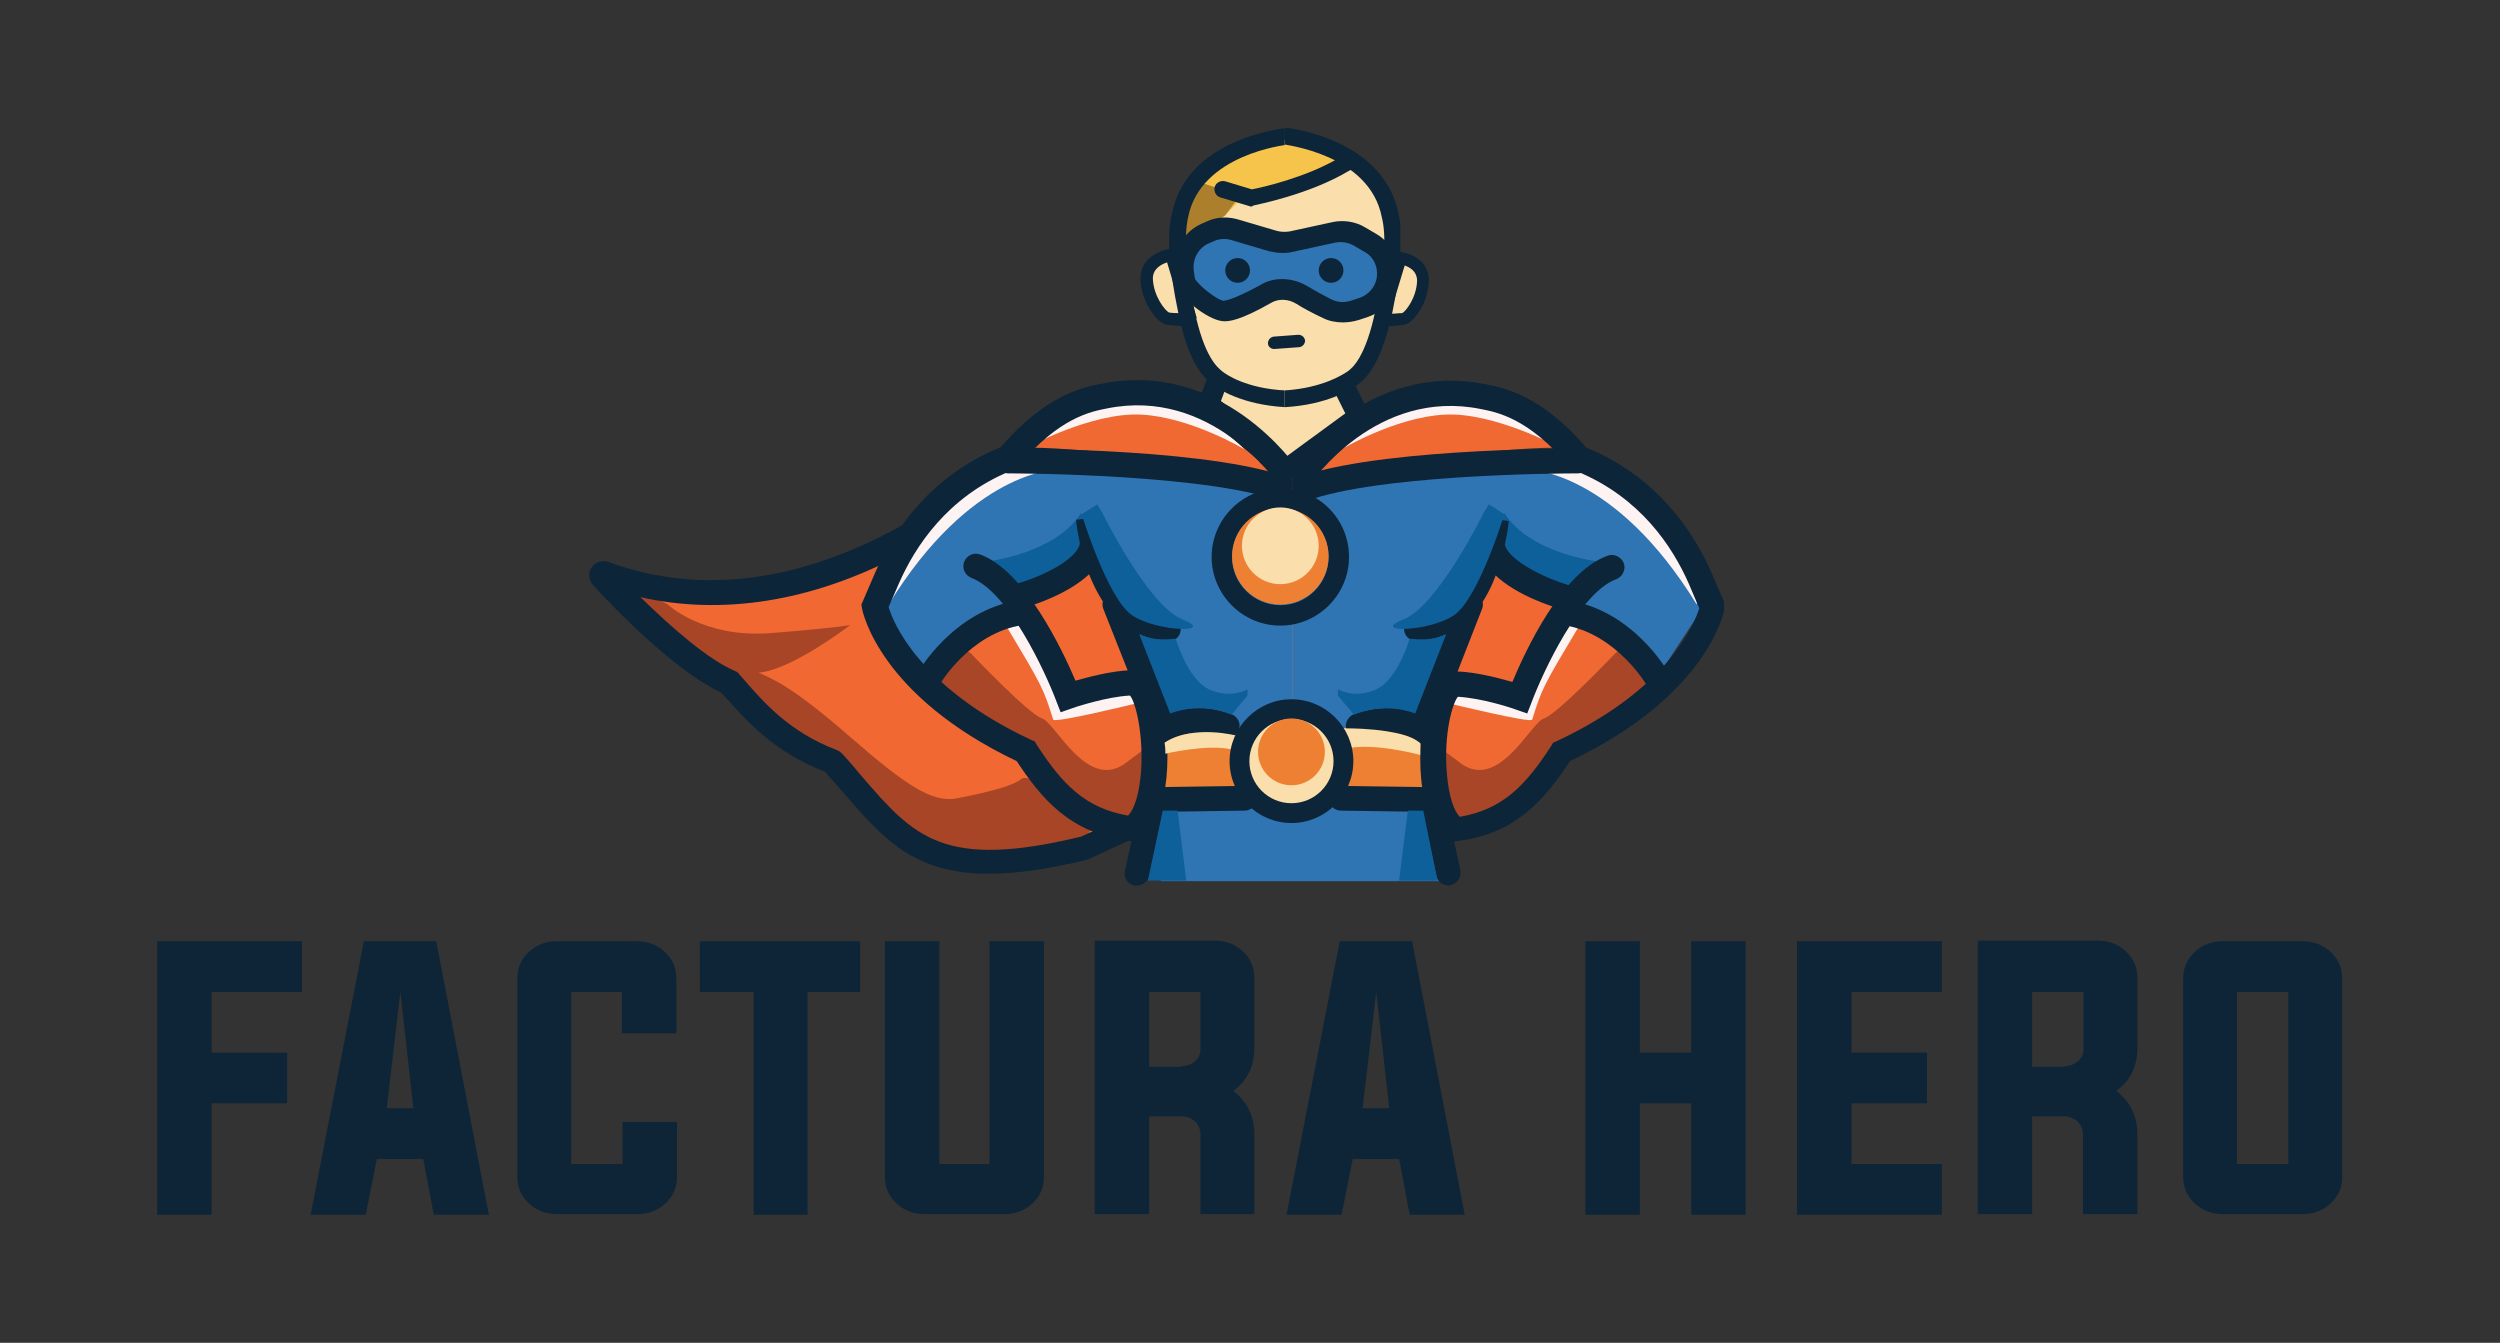 <svg xmlns="http://www.w3.org/2000/svg" xmlns:xlink="http://www.w3.org/1999/xlink" id="Layer_1" x="0px" y="0px" viewBox="0 0 404 217" style="enable-background:new 0 0 404 217;" xml:space="preserve"><rect x="0" y="0" width="404" height="217" fill="#333333" stroke="none"/><style type="text/css">	.st0{opacity:0.48;}	.st1{fill:#E6E6E6;}	.st2{fill:#FFFFFF;}	.st3{fill:#F16832;}	.st4{fill:#A84526;}	.st5{fill:#0D2538;}	.st6{fill:#2F74B3;}	.st7{fill:#FADEAB;}	.st8{clip-path:url(#SVGID_00000106867418475585071830000015359921604503750796_);}	.st9{fill:#ED8033;}	.st10{fill:#2F75B4;}	.st11{fill:#F16932;}	.st12{fill:#A94627;}	.st13{fill:#FDF3F3;}	.st14{fill:#060707;}	.st15{fill:#0D6099;}	.st16{clip-path:url(#SVGID_00000178890024200106135180000003164142669816830133_);}	.st17{fill:#EE8034;}	.st18{fill:#F6C34B;}	.st19{fill:#AC7F2C;}	.st20{clip-path:url(#SVGID_00000088096380034543513870000017922666208198101648_);}	.st21{clip-path:url(#SVGID_00000005965829512886589260000003032469415797858475_);}	.st22{fill:#0E2537;}	.st23{clip-path:url(#SVGID_00000072961985657485835180000002605754569224494725_);}	.st24{clip-path:url(#SVGID_00000070099370283569250920000005337075172407945363_);}	.st25{clip-path:url(#SVGID_00000001629963303796985980000013492634922520784574_);}	.st26{clip-path:url(#SVGID_00000005948774773763302980000017898199766888738945_);}	.st27{clip-path:url(#SVGID_00000009591128515158246320000001892613425013784213_);}	.st28{clip-path:url(#SVGID_00000018198393923558948620000011067800859185859717_);}	.st29{clip-path:url(#SVGID_00000071547899936616881660000013620933967342544287_);}	.st30{clip-path:url(#SVGID_00000071550784536433605960000003188590760384344765_);}	.st31{clip-path:url(#SVGID_00000131362153216849708030000007039065571582018214_);}	.st32{clip-path:url(#SVGID_00000030465252592767327270000008697910221782989196_);}	.st33{clip-path:url(#SVGID_00000149366949899403573940000002603331205012568476_);}	.st34{clip-path:url(#SVGID_00000064329951770583332830000012135702075398508674_);}	.st35{opacity:0.79;fill:none;stroke:#666666;stroke-width:0.5;stroke-miterlimit:10;}	.st36{fill:#666666;}	.st37{clip-path:url(#SVGID_00000075864644609228357400000017192005976123730852_);}	.st38{clip-path:url(#SVGID_00000107572758958424380980000007478681055393537718_);}	.st39{clip-path:url(#SVGID_00000016052360653890581550000017847990590456062615_);}	.st40{clip-path:url(#SVGID_00000113342845428751718380000002201598455878474936_);}</style><g>	<g>		<path class="st3" d="M165.9,73.3c0,0-31.9,32.4-67.3,19.4c-0.3-0.1-0.5,0.2-0.3,0.5c2.9,3.2,13.2,13.9,20.4,17c0,0,0.1,0,0.1,0.1   c3.4,3.9,7.8,9.5,16.6,12.7c0,0,0.1,0,0.1,0.1c10.8,11.9,14.3,20.3,40.8,13.9c0,0,0,0,0.1,0l7.6-3.5c0,0,0,0,0,0l32.1-8.3   c0,0,0,0,0,0l25.7-2.1c0,0,0.1,0,0.1,0l12.4-8.1c0,0,0.1-0.1,0.1-0.1l9.2-21.9c0-0.1,0-0.3-0.1-0.3l-17.4-14.4   c0,0-0.1-0.1-0.2-0.1l-63.9-4.9l-17.8-0.7"></path>	</g>	<g>		<path class="st4" d="M107.8,97.6c0,0,5.8,5.6,16.9,4.7c11.1-0.9,12.7-1.3,12.7-1.3s-9.5,7.3-14.8,7.7c2.4,1.1,5.4,2.2,14.8,10.4   s13.1,10.3,16.7,10c0,0,9.2-1.6,10.9-3.2c1.8-1.6,11.7,7.3,11.7,7.3l-1.6,3.1c0,0-12.6,6.5-21.2,2.1s-16.7-9.1-23.6-17.5   c-6.9-8.5-16.7-11.7-16.7-11.7l-10.9-10.7l1.2-2.7L107.8,97.6z"></path>	</g>	<g>		<path class="st5" d="M159.8,141.2c-12.2,0-17.1-5.7-23.6-13.2c-0.9-1.1-1.9-2.1-2.9-3.3c-8.4-3.2-12.9-8.5-16.3-12.3l-0.5-0.5   c-7.3-3.4-16.9-13.2-20.7-17.4c-0.7-0.8-0.8-1.9-0.2-2.8c0.6-0.9,1.7-1.2,2.7-0.9c32.2,11.9,62-15.8,65-18.7l0.1-1.7l17.9,0.7   l63.9,4.9c0.5,0,0.9,0.2,1.3,0.5l17.4,14.4c0.8,0.6,1,1.7,0.7,2.7l-9.2,21.9c-0.2,0.4-0.5,0.8-0.9,1l-12.4,8.1   c-0.3,0.2-0.7,0.3-1.1,0.4l-25.6,2.1l-31.8,8.2l-7.6,3.5l-0.2,0.1C169.3,140.5,164.1,141.2,159.8,141.2z M103.5,96.5   c5.2,5.1,11,10.1,15.2,11.9c0.3,0.1,0.6,0.3,0.8,0.6l0.7,0.8c3.3,3.8,7.4,8.5,15,11.4c0.3,0.1,0.6,0.3,0.9,0.6   c1.2,1.3,2.2,2.5,3.2,3.7c8.4,9.7,13.1,15.1,35.4,9.7l7.6-3.5l0.2-0.1l32.2-8.4l0.2,0l25.3-2.1l11.6-7.6l8.5-20.3l-16-13.2   l-63.3-4.9l-14.8-0.6l0.2,0.2c-0.3,0.3-8.3,8.4-20.9,15C131.2,97.2,116.8,99.5,103.5,96.5z M133.8,124.9   C133.8,124.9,133.8,124.9,133.8,124.9C133.8,124.9,133.8,124.9,133.8,124.9z M239.9,121.3C239.9,121.3,239.9,121.3,239.9,121.3   L239.9,121.3z M252.4,113.2C252.4,113.2,252.4,113.2,252.4,113.2L252.4,113.2z M117,112C117,112,117,112,117,112   C117,112,117,112,117,112z M260.9,92C260.9,92,260.9,92,260.9,92L260.9,92z"></path>	</g>	<g>		<rect x="187.6" y="127" class="st6" width="45.9" height="15.4"></rect>	</g>	<g>		<g>			<polygon class="st7" points="196.8,61.4 195.3,65.2 207.6,76 219.5,67.3 217,62.1    "></polygon>		</g>		<g>			<path class="st5" d="M207.5,78.1l-14.2-12.4l2.4-6.1l22.4,0.8l3.6,7.3L207.5,78.1z M197.3,64.8l10.4,9.1l9.7-7.1l-1.5-3l-18-0.6    L197.3,64.8z"></path>		</g>	</g>	<g>		<g id="_x3C_Mirror_Repeat_x3E__00000174582109583400350020000014837307115809486238_">			<g>				<defs>					<rect id="SVGID_00000162325847672021471030000004425512050738356920_" x="139.2" y="61.4" width="69.7" height="81.8"></rect>				</defs>				<clipPath id="SVGID_00000168838514609440038780000008172677513448445630_">					<use xlink:href="#SVGID_00000162325847672021471030000004425512050738356920_" style="overflow:visible;"></use>				</clipPath>				<g style="clip-path:url(#SVGID_00000168838514609440038780000008172677513448445630_);">					<g>						<path class="st9" d="M201.2,128.7h-11.7c-2,0-3.6-1.6-3.6-3.6v-4.7c0-2,1.6-3.6,3.6-3.6h11.7c2,0,3.6,1.6,3.6,3.6v4.7       C204.8,127.1,203.1,128.7,201.2,128.7z"></path>					</g>				</g>				<g style="clip-path:url(#SVGID_00000168838514609440038780000008172677513448445630_);">					<g>						<path class="st10" d="M149.9,109.3c0,0,6.6-8.9,14.5-10.7l-1.4-2.7l14.3-5.2l9.7,25.6l12.1,0.5c0,0,3.9,2.8,9.8,3.8v-40       c0,0-10.1-5.7-30.6-5.8s-19.4-0.5-24,3.8c-4.6,4.3-13,17.6-13,17.6"></path>					</g>				</g>				<g style="clip-path:url(#SVGID_00000168838514609440038780000008172677513448445630_);">					<g>						<path class="st11" d="M150.6,109.5c0,0,9.3-10.1,13.8-10c4.8,8.2,7.3,14.1,7.3,14.1l11.3-3.1c0,0,3.2,8,2.7,11.5       c-0.5,3.5-8.2,4.3-8.2,4.3l-11.7-9.4l-11-6.6l-4-0.6L150.6,109.5z"></path>					</g>				</g>				<g style="clip-path:url(#SVGID_00000168838514609440038780000008172677513448445630_);">					<g>						<path class="st12" d="M156.9,105.6c0,0,9.3,9.8,11.5,10.5s7.5,12.3,13.9,6.9c1.4-1,2.4-1.8,2.4-1.8s2.2,11.6-2.2,11.6       c-4.4,0.1-15.1-5.1-16.8-11.4c-4.3-2.2-14.6-10.4-14.6-10.4l-1.2-1.6l4.9-5.3L156.9,105.6z"></path>					</g>				</g>				<g style="clip-path:url(#SVGID_00000168838514609440038780000008172677513448445630_);">					<g>						<path class="st13" d="M162.4,100.8c6.1,10.2,6.2,10.4,7.8,15.5c0.2,0.6,13.3-2.6,13.3-2.6l-0.8-2.1l-11.3,2.4l-6.6-14.3       L162.4,100.8z"></path>					</g>				</g>				<g style="clip-path:url(#SVGID_00000168838514609440038780000008172677513448445630_);">					<g>						<path class="st5" d="M151.7,110.9l-3.5-2c0.2-0.4,5.9-10.3,16.5-11.9l0.6,4C156.6,102.3,151.7,110.8,151.7,110.9z"></path>					</g>				</g>				<g style="clip-path:url(#SVGID_00000168838514609440038780000008172677513448445630_);">					<g>						<path class="st5" d="M187.2,120.9l-8.9-22.5c-0.4-1,0.1-2.2,1.1-2.6c1-0.4,2.2,0.1,2.6,1.1l7.2,18.2c2.1-0.7,5.5-1.3,9.8,0.3       c1,0.4,1.6,1.5,1.2,2.6c-0.4,1-1.5,1.6-2.6,1.2c-5.1-1.8-8.4,0.3-8.4,0.3L187.2,120.9z"></path>					</g>				</g>				<g style="clip-path:url(#SVGID_00000168838514609440038780000008172677513448445630_);">					<g>						<path class="st5" d="M187,131.2c-1.1,0-2-0.9-2-2c0-1.1,0.9-2,2-2l14.1-0.2c0,0,0,0,0,0c1.1,0,2,0.9,2,2c0,1.1-0.9,2-2,2       L187,131.2C187.1,131.2,187,131.2,187,131.2z"></path>					</g>				</g>				<g style="clip-path:url(#SVGID_00000168838514609440038780000008172677513448445630_);">					<g>						<path class="st5" d="M183.7,143.1c-0.1,0-0.3,0-0.4,0c-1.1-0.2-1.8-1.3-1.5-2.4l2.2-10.1c0.2-1.1,1.3-1.8,2.4-1.5       c1.1,0.2,1.8,1.3,1.5,2.4l-2.2,10.1C185.5,142.5,184.6,143.1,183.7,143.1z"></path>					</g>				</g>				<g style="clip-path:url(#SVGID_00000168838514609440038780000008172677513448445630_);">					<g>						<path class="st14" d="M239.8,119.1c-3.6-2.2-6-1.8-6.1-1.8l-0.8-3.9c0.4-0.1,4.1-0.8,9.1,2.3L239.8,119.1z"></path>					</g>				</g>				<g style="clip-path:url(#SVGID_00000168838514609440038780000008172677513448445630_);">					<g>						<path class="st11" d="M165.2,72.3c0,0,12.8-12.8,28-5.3c4.7,2.1,12.4,9.6,12.4,9.6S178.5,72.3,165.2,72.3z"></path>					</g>				</g>				<g style="clip-path:url(#SVGID_00000168838514609440038780000008172677513448445630_);">					<g>						<path class="st11" d="M168.1,72.3c0,0,0.1,0,0.5-0.1c3.2-1.2,17.9-5.9,32.1,1.3c2.3,1.2,3,1.3,3,1.3s-8.3-9.1-21.9-7.9       c-9,1.2-15.8,5.4-15.8,5.4l1.2,0"></path>					</g>				</g>				<g style="clip-path:url(#SVGID_00000168838514609440038780000008172677513448445630_);">					<g>						<path class="st13" d="M165.8,72.3l-0.6,0c0,0,2.5-4.8,13.7-7.2c9.8-2.3,18,3.4,22.1,7.4c0,0,0.1,0.1,0.1,0.1       c0,0-8.7-5.2-16.7-5.6S166,72.3,166,72.3l-0.8,0"></path>					</g>				</g>				<g style="clip-path:url(#SVGID_00000168838514609440038780000008172677513448445630_);">					<g>						<path class="st13" d="M170.7,75.9c0,0-13.8,0.1-27.1,21.8c-0.4-4.3,7-15.8,15-21.8c4.2-2,8.9-1.4,8.9-1.4L170.7,75.9z"></path>					</g>				</g>				<g style="clip-path:url(#SVGID_00000168838514609440038780000008172677513448445630_);">					<g>						<path class="st5" d="M208.9,81.7c-0.3,0-0.6-0.1-0.8-0.2c-11.2-5-44.9-5-45.2-5c0,0,0,0,0,0c-1.1,0-2-0.9-2-2c0-1.1,0.9-2,2-2       c1.4,0,34.9-0.1,46.9,5.3c1,0.5,1.5,1.6,1,2.7C210.4,81.2,209.7,81.7,208.9,81.7z"></path>					</g>				</g>				<g style="clip-path:url(#SVGID_00000168838514609440038780000008172677513448445630_);">					<g>						<path class="st15" d="M159,90.8c0,0,11.4-1.1,15.7-7.9c1.6,3.2,5.9,11.3-11.6,13.1C159,90.8,159,90.8,159,90.8z"></path>					</g>				</g>				<g style="clip-path:url(#SVGID_00000168838514609440038780000008172677513448445630_);">					<g>						<path class="st5" d="M188.9,103.6C188.9,103.6,188.8,103.6,188.9,103.6c-7.2-0.3-10.9-5.7-12.9-10.8c-3.4,3.2-9,5-10.5,5.4       c-1.1,0.3-2.2-0.3-2.5-1.4c-0.3-1.1,0.3-2.2,1.4-2.5c3.9-1.1,9.5-3.8,10.1-6.4l-0.1-0.7c-0.4-1.8-0.5-3-0.5-3.2l4-0.5l0.4,2.7       c0.9,4.4,3.4,13,10.6,13.2c1.1,0,2,1,1.9,2.1C190.9,102.7,190,103.6,188.9,103.6z"></path>					</g>				</g>				<g style="clip-path:url(#SVGID_00000168838514609440038780000008172677513448445630_);">					<g>						<path class="st5" d="M183.1,136l-0.7-0.1c-9.6-1.3-14.2-7-18.1-12.9c-22.2-10.6-24.9-24.1-25-24.7l-0.1-0.6l2.2-5.1       c2.9-6.7,8.8-15.6,20.2-20.3c0,0,0,0,0.1,0c7.4-8.7,13.7-9.8,16.4-10.3c19.4-3.9,31.2,13.2,31.7,13.9c0.6,0.9,0.4,2.2-0.5,2.8       c-0.9,0.6-2.2,0.4-2.8-0.5l0,0c-0.4-0.6-10.8-15.6-27.6-12.2c-2.5,0.5-7.7,1.4-14.3,9.3l-0.2,0.2l-0.3,0.2       c-0.2,0.1-0.4,0.2-0.8,0.4c-10.2,4.2-15.4,12.2-18,18.1l-1.7,3.9c0.7,2.4,4.9,13,23.1,21.5l0.5,0.2l0.3,0.5       c4.2,6.5,7.9,10.3,14.8,11.5c0.9-0.9,1.8-3.2,2.1-7.2c0.4-6-0.9-11.2-1.8-12.2c-3.8,0.2-8.5,1.8-8.6,1.8l-2.6,0.9l-0.7-1.8       c-1.8-4.8-7.8-17.7-13.7-19.9c-1-0.4-1.6-1.5-1.2-2.6c0.4-1,1.5-1.6,2.6-1.2c7.3,2.7,13.3,15.5,15.4,20.4       c1.8-0.5,5.7-1.6,9-1.7c0.1,0,0.1,0,0.2,0c2.1,0,3.6,1.8,4.6,5.3c1.7,6,1.9,18.9-3.6,21.9L183.1,136z"></path>					</g>				</g>				<g style="clip-path:url(#SVGID_00000168838514609440038780000008172677513448445630_);">					<g>						<path class="st15" d="M178.1,82.8c0,0,7.4,15.1,13,17.3c5.6,2.2-4.1,2.1-8.2-0.7c-4-2.8-8.1-16.3-8.1-16.3l2.5-1.6L178.1,82.8       z"></path>					</g>				</g>				<g style="clip-path:url(#SVGID_00000168838514609440038780000008172677513448445630_);">					<g>						<path class="st15" d="M190,103.2c0,0,1.9,6.6,5.4,8.2c3.5,1.6,6.2,0,6.2,0v1l-2.6,3.1c0,0-4.5-2.2-9.9-0.2l-5-12.8       C184.2,102.5,186,103.7,190,103.2C190,103.2,190,103.2,190,103.2z"></path>					</g>				</g>				<g style="clip-path:url(#SVGID_00000168838514609440038780000008172677513448445630_);">					<g>						<polygon class="st15" points="190.3,131 191.7,142.3 185.5,142.3 187.9,131       "></polygon>					</g>				</g>			</g>		</g>		<g id="_x3C_Mirror_Repeat_x3E__00000173880750055870149120000008338636926476315776_">			<g>				<defs>					<rect id="SVGID_00000101092468677644434200000008350402492950806454_" x="208.9" y="61.4" width="69.7" height="81.8"></rect>				</defs>				<clipPath id="SVGID_00000126285194127895891190000005235447809171430073_">					<use xlink:href="#SVGID_00000101092468677644434200000008350402492950806454_" style="overflow:visible;"></use>				</clipPath>				<g style="clip-path:url(#SVGID_00000126285194127895891190000005235447809171430073_);">					<g>						<path class="st9" d="M216.7,128.7h11.7c2,0,3.6-1.6,3.6-3.6v-4.7c0-2-1.6-3.6-3.6-3.6h-11.7c-2,0-3.6,1.6-3.6,3.6v4.7       C213.1,127.1,214.7,128.7,216.7,128.7z"></path>					</g>				</g>				<g style="clip-path:url(#SVGID_00000126285194127895891190000005235447809171430073_);">					<g>						<path class="st10" d="M267.9,109.3c0,0-6.6-8.9-14.5-10.7l1.4-2.7l-14.3-5.2l-9.7,25.6l-12.1,0.5c0,0-3.9,2.8-9.8,3.8v-40       c0,0,10.1-5.7,30.6-5.8s19.4-0.5,24,3.8c4.6,4.3,13,17.6,13,17.6"></path>					</g>				</g>				<g style="clip-path:url(#SVGID_00000126285194127895891190000005235447809171430073_);">					<g>						<path class="st11" d="M267.2,109.5c0,0-9.3-10.1-13.8-10c-4.8,8.2-7.3,14.1-7.3,14.1l-11.3-3.1c0,0-3.2,8-2.7,11.5       c0.5,3.5,8.2,4.3,8.2,4.3l11.7-9.4l11-6.6l4-0.6L267.2,109.5z"></path>					</g>				</g>				<g style="clip-path:url(#SVGID_00000126285194127895891190000005235447809171430073_);">					<g>						<path class="st12" d="M261,105.6c0,0-9.3,9.8-11.5,10.5s-7.5,12.3-13.9,6.9c-1.4-1-2.4-1.8-2.4-1.8s-2.2,11.6,2.2,11.6       c4.4,0.1,15.1-5.1,16.8-11.4c4.3-2.2,14.6-10.4,14.6-10.4l1.2-1.6L263,104L261,105.6z"></path>					</g>				</g>				<g style="clip-path:url(#SVGID_00000126285194127895891190000005235447809171430073_);">					<g>						<path class="st13" d="M255.4,100.8c-6.1,10.2-6.2,10.4-7.8,15.5c-0.2,0.6-13.3-2.6-13.3-2.6l0.8-2.1l11.3,2.4l6.6-14.3       L255.4,100.8z"></path>					</g>				</g>				<g style="clip-path:url(#SVGID_00000126285194127895891190000005235447809171430073_);">					<g>						<path class="st5" d="M266.2,110.9c0-0.1-5-8.6-13.6-9.9l0.6-4c10.6,1.5,16.3,11.4,16.5,11.9L266.2,110.9z"></path>					</g>				</g>				<g style="clip-path:url(#SVGID_00000126285194127895891190000005235447809171430073_);">					<g>						<path class="st5" d="M230.7,120.9l-2.1-1.4c-0.1-0.1-3.4-2.1-8.4-0.3c-1,0.4-2.2-0.2-2.6-1.2c-0.4-1,0.2-2.2,1.2-2.6       c4.3-1.5,7.7-1,9.8-0.3l7.2-18.2c0.4-1,1.6-1.5,2.6-1.1c1,0.4,1.5,1.6,1.1,2.6L230.7,120.9z"></path>					</g>				</g>				<g style="clip-path:url(#SVGID_00000126285194127895891190000005235447809171430073_);">					<g>						<path class="st5" d="M230.8,131.2C230.8,131.2,230.8,131.2,230.8,131.2l-14.1-0.2c-1.1,0-2-0.9-2-2c0-1.1,0.9-2,2-2       c0,0,0,0,0,0l14.1,0.2c1.1,0,2,0.9,2,2C232.8,130.3,231.9,131.2,230.8,131.2z"></path>					</g>				</g>				<g style="clip-path:url(#SVGID_00000126285194127895891190000005235447809171430073_);">					<g>						<path class="st5" d="M234.1,143.1c-0.9,0-1.8-0.6-2-1.6l-2.2-10.1c-0.2-1.1,0.5-2.2,1.5-2.4c1.1-0.2,2.2,0.5,2.4,1.5l2.2,10.1       c0.2,1.1-0.5,2.2-1.5,2.4C234.4,143.1,234.3,143.1,234.1,143.1z"></path>					</g>				</g>				<g style="clip-path:url(#SVGID_00000126285194127895891190000005235447809171430073_);">					<g>						<path class="st14" d="M178,119.1l-2.1-3.4c5-3.1,8.7-2.4,9.1-2.3l-0.4,2l-0.4,2C184,117.4,181.6,116.9,178,119.1z"></path>					</g>				</g>				<g style="clip-path:url(#SVGID_00000126285194127895891190000005235447809171430073_);">					<g>						<path class="st11" d="M252.6,72.3c0,0-12.8-12.8-28-5.3c-4.7,2.1-12.4,9.6-12.4,9.6S239.4,72.3,252.6,72.3z"></path>					</g>				</g>				<g style="clip-path:url(#SVGID_00000126285194127895891190000005235447809171430073_);">					<g>						<path class="st11" d="M249.7,72.3c0,0-0.1,0-0.5-0.1c-3.2-1.2-17.9-5.9-32.1,1.3c-2.3,1.2-3,1.3-3,1.3s8.3-9.1,21.9-7.9       c9,1.2,15.8,5.4,15.8,5.4l-1.2,0"></path>					</g>				</g>				<g style="clip-path:url(#SVGID_00000126285194127895891190000005235447809171430073_);">					<g>						<path class="st13" d="M252.1,72.3l0.6,0c0,0-2.5-4.8-13.7-7.2c-9.8-2.3-18,3.4-22.1,7.4c0,0-0.1,0.1-0.1,0.1       c0,0,8.7-5.2,16.7-5.6s18.5,5.3,18.5,5.3l0.8,0"></path>					</g>				</g>				<g style="clip-path:url(#SVGID_00000126285194127895891190000005235447809171430073_);">					<g>						<path class="st13" d="M247.1,75.9c0,0,13.8,0.1,27.1,21.8c0.4-4.3-7-15.8-15-21.8c-4.2-2-8.9-1.4-8.9-1.4L247.1,75.9z"></path>					</g>				</g>				<g style="clip-path:url(#SVGID_00000126285194127895891190000005235447809171430073_);">					<g>						<path class="st5" d="M208.9,81.7c-0.8,0-1.5-0.4-1.8-1.2c-0.5-1,0-2.2,1-2.7c11.9-5.4,45.5-5.3,46.9-5.3c1.1,0,2,0.9,2,2       c0,1.1-0.9,2-2,2c0,0,0,0-0.1,0c-2.1,0-34.3,0.1-45.1,5C209.5,81.6,209.2,81.7,208.9,81.7z"></path>					</g>				</g>				<g style="clip-path:url(#SVGID_00000126285194127895891190000005235447809171430073_);">					<g>						<path class="st15" d="M258.8,90.8c0,0-11.4-1.1-15.7-7.9c-1.6,3.2-5.9,11.3,11.6,13.1C258.8,90.8,258.8,90.8,258.8,90.8z"></path>					</g>				</g>				<g style="clip-path:url(#SVGID_00000126285194127895891190000005235447809171430073_);">					<g>						<path class="st5" d="M228.9,103.6c-1.1,0-2-0.9-2-1.9c0-1.1,0.8-2,1.9-2.1c7.2-0.3,9.7-8.8,10.6-13.2l0.4-2.7l4,0.5       c0,0.2-0.1,1.4-0.5,3.2l-0.1,0.7c0.7,2.5,6.4,5.3,10.1,6.4c1.1,0.3,1.7,1.4,1.4,2.5c-0.3,1.1-1.4,1.7-2.5,1.4       c-1.5-0.4-7.1-2.2-10.5-5.4C239.9,97.9,236.1,103.3,228.9,103.6C229,103.6,229,103.6,228.9,103.6z"></path>					</g>				</g>				<g style="clip-path:url(#SVGID_00000126285194127895891190000005235447809171430073_);">					<g>						<path class="st5" d="M234.8,136l-0.6-0.3c-5.6-3-5.3-15.9-3.6-21.9c1-3.6,2.6-5.4,4.8-5.3c3.3,0.1,7.2,1.2,9,1.7       c2.1-5,8-17.8,15.4-20.4c1-0.4,2.2,0.2,2.6,1.2c0.4,1-0.2,2.2-1.2,2.6c-5.9,2.1-11.9,15.1-13.7,19.9l-0.7,1.8l-2.6-0.9       c0,0-4.8-1.6-8.6-1.8c-0.9,1-2.3,6.1-1.8,12.2c0.3,4,1.2,6.3,2.1,7.2c6.9-1.2,10.6-5,14.8-11.5l0.3-0.5l0.5-0.2       c18.2-8.5,22.3-19,23.1-21.5l-1.7-4c-2.6-5.9-7.8-13.9-18-18.1c-0.4-0.2-0.6-0.3-0.8-0.4l-0.3-0.2l-0.2-0.2       c-6.6-7.9-11.8-8.8-14.3-9.3c-16.8-3.4-27.2,11.6-27.6,12.2c-0.6,0.9-1.9,1.2-2.8,0.5c-0.9-0.6-1.2-1.9-0.5-2.8       c0.5-0.7,12.3-17.8,31.7-13.9c2.6,0.5,8.9,1.6,16.3,10.3c0,0,0,0,0.1,0c11.4,4.7,17.2,13.6,20.1,20.2l2.2,5.1l-0.1,0.6       c-0.1,0.6-2.7,14.1-25,24.7c-3.9,5.9-8.5,11.7-18.1,12.9L234.8,136z"></path>					</g>				</g>				<g style="clip-path:url(#SVGID_00000126285194127895891190000005235447809171430073_);">					<g>						<path class="st15" d="M239.8,82.8c0,0-7.4,15.1-13,17.3s4.1,2.1,8.2-0.7c4-2.8,8.1-16.3,8.1-16.3l-2.5-1.6L239.8,82.8z"></path>					</g>				</g>				<g style="clip-path:url(#SVGID_00000126285194127895891190000005235447809171430073_);">					<g>						<path class="st15" d="M227.8,103.2c0,0-1.9,6.6-5.4,8.2c-3.5,1.6-6.2,0-6.2,0v1l2.6,3.1c0,0,4.5-2.2,9.9-0.2l5-12.8       C233.6,102.5,231.8,103.7,227.8,103.2C227.9,103.2,227.8,103.2,227.8,103.2z"></path>					</g>				</g>				<g style="clip-path:url(#SVGID_00000126285194127895891190000005235447809171430073_);">					<g>						<polygon class="st15" points="227.5,131 226.1,142.3 232.3,142.3 230,131       "></polygon>					</g>				</g>			</g>		</g>	</g>	<g>		<path class="st5" d="M206.9,101.1c-6.1,0-11.1-5-11.1-11.1c0-6.1,5-11.1,11.1-11.1S218,83.8,218,90   C218,96.1,213,101.1,206.9,101.1z M206.9,82.2c-4.3,0-7.8,3.5-7.8,7.8s3.5,7.8,7.8,7.8s7.8-3.5,7.8-7.8S211.2,82.2,206.9,82.2z"></path>	</g>	<g>		<circle class="st17" cx="206.9" cy="89.9" r="7.8"></circle>	</g>	<g>		<circle class="st7" cx="206.9" cy="88.2" r="6.2"></circle>	</g>	<g>		<g>			<path class="st7" d="M192.1,32.6c0,0,5.2-11.8,15.2-9.7s14.3,4.5,15.8,8.3s0.2,17.3,0.2,17.3L219.8,60L207,64.7    c0,0-10.7-2.4-12.1-5s-2.8-8.7-2.8-8.7l-1.8-16.8L192.1,32.6z"></path>		</g>	</g>	<g>		<g>			<path class="st18" d="M197.1,35.7l3.9-4l7.9-1.8l8.4-4.1c0,0-11.8-7.6-22.1,0.6c-3.6,3.8-5,9.3-5,10.3c0,1,0.4,1.9,0.4,1.9    L197.1,35.7z"></path>		</g>	</g>	<g>		<g>			<polygon class="st19" points="200,32.1 198,34.8 191.7,38.6 191.3,35.6 191.5,31.1 193.7,29.4 198,30.8    "></polygon>		</g>	</g>	<g>		<g>			<path class="st7" d="M189.3,41.3c0,0-4.1,0.4-4,3.8c0.1,3.4,2.5,6.3,3.5,6.4c0.9,0.1,2.1,0.2,2.1,0.2l1.4-0.7L189.3,41.3z"></path>		</g>		<g>			<path class="st5" d="M191.1,52.7l-0.3,0c0,0-1.2-0.1-2.1-0.2c-1.6-0.1-4.3-3.6-4.4-7.4c-0.1-3.4,3.2-4.7,4.9-4.9l0.8-0.1    l3.4,11.3L191.1,52.7z M188.9,50.5c0.6,0.1,1.3,0.1,1.7,0.1l0.4-0.2l-2.4-8c-0.9,0.3-2.3,1-2.3,2.6    C186.4,47.9,188.3,50.2,188.9,50.5z M189,50.5L189,50.5L189,50.5z"></path>		</g>	</g>	<g>		<g>			<path class="st7" d="M226.2,41.7c0,0,3.8,0.4,3.7,3.7c-0.1,3.3-2.4,6.1-3.2,6.1c-0.9,0.1-1.9,0.2-1.9,0.2l-1.3-0.7L226.2,41.7z"></path>		</g>		<g>			<path class="st5" d="M224.6,52.7l-2.3-1.2l3.2-10.9l0.8,0.1c1.6,0.2,4.7,1.4,4.6,4.7c-0.1,3.7-2.6,7-4.1,7.1    c-0.9,0.1-1.9,0.2-1.9,0.2L224.6,52.7z M224.7,50.5l0.3,0.2c0.4,0,1-0.1,1.6-0.1c0.6-0.3,2.3-2.5,2.4-5.2c0-1.6-1.2-2.2-2-2.5    L224.7,50.5z M226.5,50.5L226.5,50.5L226.5,50.5z"></path>		</g>	</g>	<g>		<g>			<path class="st6" d="M191.5,41.3c0,0,2.9-4.9,8.1-4.2c5.2,0.8,7.5,2.6,7.5,2.6l10.7-2.2l4.8,3.8l1.4,6.5l-7.9,2.5    c0,0-3.7-1.7-4.2-2.2c-0.6-0.5-3.6-1.9-3.6-1.9s-3,1.5-3.9,1.6c-0.9,0.1-7.4,2.5-7.4,2.5s-4.5-2.6-4.6-2.9    c-0.1-0.3-0.9-4.2-0.9-4.6C191.5,42.6,191.5,41.3,191.5,41.3z"></path>		</g>	</g>	<g>		<g id="_x3C_Mirror_Repeat_x3E__00000173851930742202843130000007318740971534308249_">			<g>				<defs>					<rect id="SVGID_00000183209273701246667650000015364526630182985151_" x="188.9" y="20.7" width="18.7" height="45.1"></rect>				</defs>				<clipPath id="SVGID_00000086665216919129120040000007516338959503859390_">					<use xlink:href="#SVGID_00000183209273701246667650000015364526630182985151_" style="overflow:visible;"></use>				</clipPath>				<g style="clip-path:url(#SVGID_00000086665216919129120040000007516338959503859390_);">					<path class="st5" d="M207.7,65.8c-7-0.4-10.8-2.9-11.8-3.7c-1.6-1.2-3.9-3.7-5.5-11.6c-1.5-7.2-1.9-12.5-1-16      c2.4-12.1,17.7-13.7,18.3-13.8l0.3,2.7c-0.1,0-14,1.5-16,11.7c-0.7,3.2-0.4,8.2,1,14.9c1.6,7.8,3.8,9.4,4.5,10      c0.6,0.5,3.9,2.8,10.3,3.1L207.7,65.8z"></path>				</g>			</g>		</g>		<g id="_x3C_Mirror_Repeat_x3E__00000127006163802430260680000008550918137463139245_">			<g>				<defs>					<rect id="SVGID_00000124864284047812492440000003692068165903925692_" x="207.6" y="20.7" width="18.7" height="45.1"></rect>				</defs>				<clipPath id="SVGID_00000101067759393838907790000000968372158469942957_">					<use xlink:href="#SVGID_00000124864284047812492440000003692068165903925692_" style="overflow:visible;"></use>				</clipPath>				<g style="clip-path:url(#SVGID_00000101067759393838907790000000968372158469942957_);">					<path class="st5" d="M207.6,65.8l-0.1-2.7c6.4-0.4,9.7-2.7,10.3-3.1c0.7-0.5,2.9-2.2,4.5-10c1.4-6.8,1.8-11.8,1-14.9      c-2-10.3-15.9-11.7-16-11.8l0.3-2.7c0.6,0.1,15.9,1.7,18.4,13.9c0.8,3.5,0.5,8.7-1,16c-1.7,7.8-3.9,10.4-5.5,11.6      C218.4,62.9,214.6,65.4,207.6,65.8z"></path>				</g>			</g>		</g>	</g>	<g>		<g>			<path class="st5" d="M202.2,33.4l-5-1.5c-0.7-0.2-1.1-1-0.9-1.7c0.2-0.7,1-1.1,1.7-0.9l4.3,1.3c1.6-0.3,8.8-1.9,14.3-5.2l0.1-0.1    l1.2-0.6c0.7-0.3,1.5,0,1.8,0.6c0.3,0.7,0,1.5-0.6,1.8l-1.1,0.5c-6.5,3.9-15.1,5.5-15.4,5.6L202.2,33.4z"></path>		</g>	</g>	<g>		<g>			<path class="st5" d="M217,52.1c-1.1,0-2.2-0.2-3.2-0.7c-1.7-0.8-3.2-1.6-4.3-2.3c-1.3-0.8-2.9-0.9-4.2-0.1    c-4.9,2.8-6.8,3-7.7,2.9c-2.5-0.2-7.5-4.1-7.7-6.6c0-0.3-0.1-0.8-0.1-1.3c-0.4-3.3,1.4-6.6,4.5-7.9l0.9-0.4    c1.6-0.7,3.4-0.7,5-0.2l6.1,1.8c0.7,0.2,1.4,0.2,2.1,0.1l6.9-1.5c1.8-0.4,3.8-0.1,5.4,0.9l1.7,1c2.6,1.5,4,4.5,3.6,7.5    c-0.4,2.7-2.3,5-4.9,5.9l-1.5,0.5C218.6,52,217.8,52.1,217,52.1z M207.2,45.1c1.4,0,2.8,0.4,4,1.1c1,0.6,2.4,1.4,4,2.2    c1,0.5,2.1,0.5,3.1,0.2l1.5-0.5c1.4-0.5,2.5-1.8,2.7-3.3c0.2-1.7-0.5-3.3-2-4.1l-1.7-1c-0.9-0.5-1.9-0.7-3-0.5l-6.9,1.5    c-1.2,0.3-2.5,0.2-3.8-0.1l-6.1-1.8c-0.9-0.3-1.9-0.2-2.7,0.1l-0.9,0.4c-1.7,0.7-2.7,2.5-2.5,4.3c0.1,0.5,0.1,1,0.2,1.4    c0.4,1,3.6,3.5,4.6,3.6c0.1,0,1.3,0,5.9-2.5C204.7,45.4,205.9,45.1,207.2,45.1z"></path>		</g>	</g>	<g>		<g>			<circle class="st5" cx="200" cy="43.7" r="2"></circle>		</g>	</g>	<g>		<g>			<circle class="st5" cx="215.1" cy="43.7" r="2"></circle>		</g>	</g>	<g>		<path class="st7" d="M188.3,121.8c0,0,6.8-1.6,10.7-0.7c1.9-2.8,0.9-2.2,0.9-2.2s-7-1.9-11.7,1.1   C188.4,121.5,188.3,121.8,188.3,121.8z"></path>	</g>	<g>		<path class="st7" d="M229.5,122c0,0-7.7-2.1-12-1c-0.7-1.9-0.6-3.3-0.6-3.3s9.7-0.2,12.6,2.4C229.5,121.7,229.5,122,229.5,122z"></path>	</g>	<g>		<path class="st5" d="M208.7,133c-5.5,0-10-4.5-10-10s4.5-10,10-10s10,4.5,10,10S214.2,133,208.7,133z M208.7,116.4   c-3.7,0-6.6,3-6.6,6.6s3,6.6,6.6,6.6s6.6-3,6.6-6.6S212.4,116.4,208.7,116.4z"></path>	</g>	<g>		<circle class="st7" cx="208.7" cy="123" r="6.8"></circle>	</g>	<g>		<circle class="st17" cx="208.7" cy="121.5" r="5.4"></circle>	</g>	<g>		<g>			<path class="st5" d="M205.9,56.4c-0.5,0-1-0.4-1-0.9c0-0.6,0.4-1,0.9-1.1l4-0.3c0.6,0,1,0.4,1.1,0.9c0,0.6-0.4,1-0.9,1.1    L205.9,56.4C206,56.4,206,56.4,205.9,56.4z"></path>		</g>	</g>	<g>		<path class="st22" d="M25.4,152.1h23.4v8.2H34.2v9.8h12.2v8.2H34.2v18h-8.8V152.1z"></path>		<path class="st22" d="M60.9,187.3l-1.8,9h-8.9l8.6-44.2h11.7l8.5,44.2h-8.9l-1.7-9H60.9z M62.5,179.1h4.3l-2.1-18.8L62.5,179.1z"></path>		<path class="st22" d="M100.6,160.3h-8.3v27.8h8.3v-6.8h8.8v8.9c0,1.7-0.6,3.1-1.9,4.3c-1.3,1.2-2.8,1.7-4.5,1.7H90   c-1.8,0-3.3-0.6-4.5-1.7c-1.3-1.2-1.9-2.6-1.9-4.3v-32.1c0-1.7,0.6-3.1,1.9-4.3c1.3-1.2,2.8-1.7,4.5-1.7h12.9   c1.8,0,3.3,0.6,4.5,1.7c1.3,1.2,1.9,2.6,1.9,4.3v8.9h-8.8V160.3z"></path>		<path class="st22" d="M121.7,160.3h-8.6v-8.2H139v8.2h-8.5v36h-8.7V160.3z"></path>		<path class="st22" d="M151.6,188.1h8.3v-36h8.8v38.1c0,1.7-0.6,3.1-1.9,4.3c-1.3,1.2-2.8,1.7-4.5,1.7h-12.9   c-1.8,0-3.3-0.6-4.5-1.7c-1.3-1.2-1.9-2.6-1.9-4.3v-38.1h8.8V188.1z"></path>		<path class="st22" d="M185.7,180.5v15.7h-8.8v-44.2h19.4c1.8,0,3.3,0.6,4.5,1.7c1.3,1.2,1.9,2.6,1.9,4.3v11.4   c0,2.9-1.1,5.2-3.4,6.9c2.2,1.7,3.4,4,3.4,7v12.9H194v-12.9c0-0.8-0.3-1.5-0.9-2.1c-0.6-0.5-1.4-0.8-2.2-0.8H185.7z M190.9,172.3   c0.8,0,1.6-0.3,2.2-0.8c0.6-0.5,0.9-1.2,0.9-2v-9.2h-8.3v12.1H190.9z"></path>		<path class="st22" d="M218.6,187.3l-1.8,9h-8.9l8.6-44.2h11.7l8.5,44.2h-8.9l-1.7-9H218.6z M220.2,179.1h4.3l-2.1-18.8   L220.2,179.1z"></path>		<path class="st22" d="M265,178.3v18h-8.8v-44.2h8.8v18h8.3v-18h8.8v44.2h-8.8v-18H265z"></path>		<path class="st22" d="M299.2,188.1h14.6v8.2h-23.4v-44.2h23.4v8.2h-14.6v9.8h12.2v8.2h-12.2V188.1z"></path>		<path class="st22" d="M328.4,180.5v15.7h-8.8v-44.2H339c1.8,0,3.3,0.6,4.5,1.7c1.3,1.2,1.9,2.6,1.9,4.3v11.4   c0,2.9-1.1,5.2-3.4,6.9c2.2,1.7,3.4,4,3.4,7v12.9h-8.8v-12.9c0-0.8-0.3-1.5-0.9-2.1c-0.6-0.5-1.4-0.8-2.2-0.8H328.4z M333.6,172.3   c0.8,0,1.6-0.3,2.2-0.8c0.6-0.5,0.9-1.2,0.9-2v-9.2h-8.3v12.1H333.6z"></path>		<path class="st22" d="M372.1,152.1c1.8,0,3.3,0.6,4.5,1.7c1.3,1.2,1.9,2.6,1.9,4.3v32.1c0,1.7-0.6,3.1-1.9,4.3   c-1.3,1.2-2.8,1.7-4.5,1.7h-12.9c-1.8,0-3.3-0.6-4.5-1.7c-1.3-1.2-1.9-2.6-1.9-4.3v-32.1c0-1.7,0.6-3.1,1.9-4.3   c1.3-1.2,2.8-1.7,4.5-1.7H372.1z M361.5,160.3v27.8h8.3v-27.8H361.5z"></path>	</g></g></svg>
